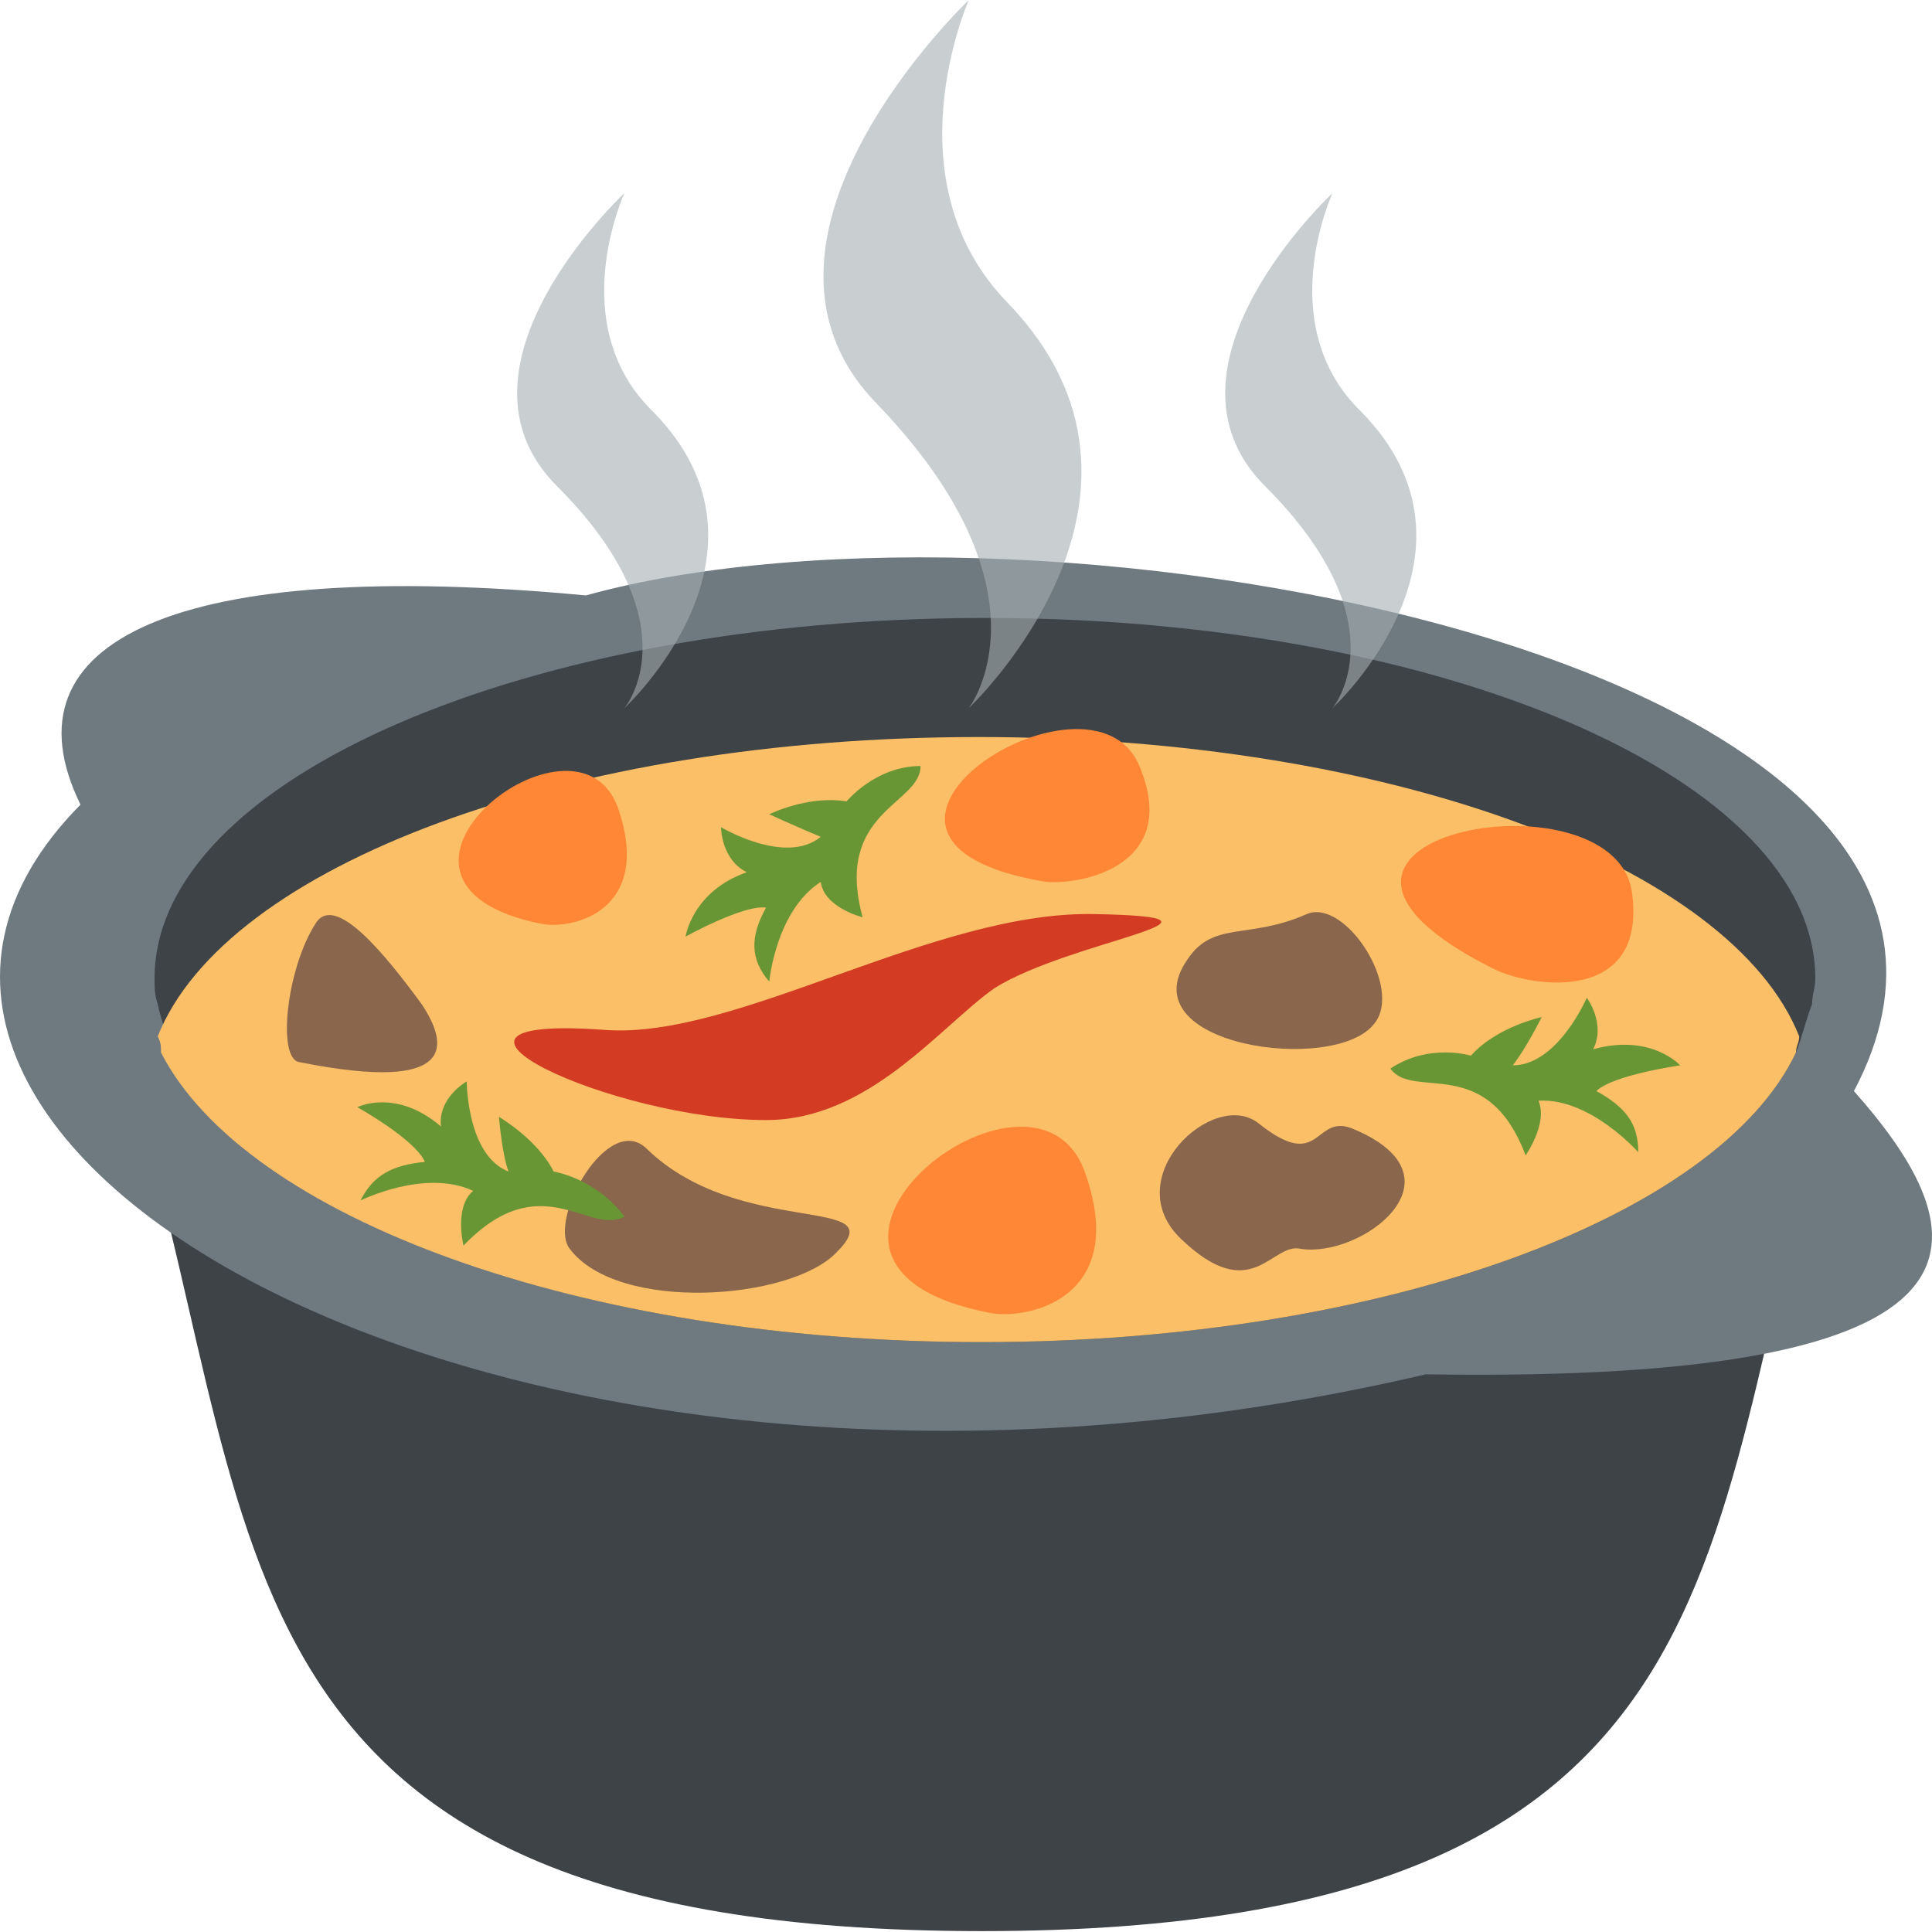 <?xml version="1.0" encoding="UTF-8"?> <svg xmlns="http://www.w3.org/2000/svg" width="100" height="100" viewBox="0 0 100 100" fill="none"> <path d="M50.812 70.468C28.822 70.468 10.497 63.638 6.333 54.642C13.996 78.131 9.331 99.954 50.812 99.954C92.293 99.954 87.629 78.131 95.292 54.642C91.127 63.638 72.802 70.468 50.812 70.468Z" fill="#3E4347"></path> <path d="M30.322 30.819C53.811 24.322 107.787 34.151 95.959 56.474C102.456 63.804 104.788 71.634 73.802 71.134C26.157 82.296 -13.158 59.14 4.167 41.648C0.002 33.152 9.165 28.82 30.322 30.819Z" fill="#6F7980"></path> <path d="M50.812 69.468C71.636 69.468 88.962 62.971 92.96 54.475C93.293 53.642 93.46 52.809 93.793 51.976C93.793 51.477 93.96 51.143 93.96 50.644C93.96 40.315 74.635 31.985 50.979 31.985C27.323 31.985 7.999 40.315 7.999 50.644C7.999 51.143 7.999 51.477 8.165 51.976C8.332 52.809 8.665 53.642 8.998 54.475C12.663 62.971 29.989 69.468 50.812 69.468" fill="#3E4347"></path> <path d="M50.812 69.468C71.636 69.468 88.962 62.971 92.96 54.475C92.96 54.142 93.127 53.975 93.127 53.642C89.628 44.813 71.97 38.149 50.646 38.149C29.322 38.149 11.664 44.813 8.165 53.642C8.332 53.975 8.332 54.142 8.332 54.475C12.663 62.971 29.989 69.468 50.812 69.468Z" fill="#FBBF67"></path> <path d="M56.643 47.312C48.314 47.145 38.151 53.809 31.321 53.309C19.993 52.476 31.654 57.974 39.651 57.974C44.982 57.974 48.647 53.142 51.479 51.143C55.477 48.645 65.306 47.478 56.643 47.312" fill="#D33B23"></path> <path d="M31.988 41.814C29.822 35.817 17.328 45.646 27.989 47.812C29.655 48.145 33.82 47.145 31.988 41.814ZM56.143 60.639C53.478 53.309 37.985 65.47 51.312 67.969C53.311 68.302 58.476 67.136 56.143 60.639ZM58.975 39.649C56.477 33.651 40.984 43.48 54.144 45.646C55.977 45.812 61.141 44.813 58.975 39.649ZM84.464 46.146C83.464 39.649 63.64 43.314 77.3 50.144C79.299 51.143 85.297 51.976 84.464 46.146Z" fill="#FF8736"></path> <path d="M21.826 51.976C19.993 49.477 17.328 46.146 16.328 47.812C14.829 50.144 14.329 54.808 15.495 54.975C23.825 56.641 23.158 53.975 21.826 51.976M67.638 47.312C64.639 48.645 62.807 47.645 61.474 49.644C58.309 54.142 69.138 55.641 71.137 52.976C72.636 51.143 69.637 46.479 67.638 47.312M70.137 58.473C67.971 57.474 68.471 60.806 65.139 58.14C62.807 56.308 57.809 60.972 61.141 64.138C64.806 67.636 65.806 64.304 67.305 64.637C70.47 65.137 75.968 60.972 70.137 58.473M33.487 59.473C31.488 57.474 28.323 63.138 29.489 64.637C31.988 67.969 40.984 67.303 43.316 64.804C46.315 61.805 38.318 64.138 33.487 59.473Z" fill="#89664C"></path> <path d="M25.824 57.807C25.824 57.807 25.99 59.806 26.324 60.639C24.158 59.806 24.158 55.974 24.158 55.974C24.158 55.974 22.659 56.807 22.825 58.307C20.493 56.308 18.494 57.307 18.494 57.307C18.494 57.307 21.492 58.973 21.992 60.139C20.326 60.306 19.327 60.806 18.66 62.138C18.66 62.138 21.992 60.472 24.491 61.639C23.491 62.471 23.991 64.471 23.991 64.471C27.989 60.306 30.488 63.971 32.321 62.971C30.822 60.972 28.656 60.639 28.656 60.639C27.823 58.973 25.824 57.807 25.824 57.807M43.816 41.481C41.816 41.148 39.817 42.148 39.817 42.148C39.817 42.148 41.65 42.98 42.483 43.314C40.65 44.813 37.319 42.814 37.319 42.814C37.319 42.814 37.319 44.48 38.651 45.146C35.819 46.146 35.486 48.478 35.486 48.478C35.486 48.478 38.485 46.812 39.651 46.979C38.818 48.478 38.818 49.644 39.817 50.81C39.817 50.81 40.151 47.145 42.483 45.646C42.65 46.979 44.649 47.478 44.649 47.478C43.149 41.981 47.647 41.648 47.647 39.649C45.315 39.649 43.816 41.481 43.816 41.481M82.631 56.474C83.464 55.641 86.963 55.142 86.963 55.142C86.963 55.142 85.463 53.476 82.465 54.309C83.131 52.976 82.132 51.643 82.132 51.643C82.132 51.643 80.632 55.142 78.3 55.142C78.966 54.309 79.799 52.643 79.799 52.643C79.799 52.643 77.467 53.142 76.134 54.642C76.134 54.642 73.969 53.975 71.969 55.308C73.136 56.974 76.967 54.475 78.966 59.806C78.966 59.806 80.132 58.14 79.633 56.974C82.298 56.807 84.797 59.639 84.797 59.639C84.797 58.14 84.131 57.307 82.631 56.474" fill="#699635"></path> <path opacity="0.6" d="M52.145 15.659C45.981 9.329 50.146 0 50.146 0C50.146 0 37.152 12.328 45.315 20.824C54.811 30.653 50.146 36.65 50.146 36.65C50.146 36.65 61.807 25.655 52.145 15.659M33.82 21.324C29.156 16.826 32.321 9.995 32.321 9.995C32.321 9.995 22.659 18.991 28.823 25.155C35.986 32.319 32.321 36.65 32.321 36.65C32.321 36.65 40.984 28.654 33.82 21.324ZM70.47 21.324C65.806 16.826 68.971 9.995 68.971 9.995C68.971 9.995 59.309 18.991 65.472 25.155C72.636 32.319 68.971 36.65 68.971 36.65C68.971 36.65 77.634 28.654 70.47 21.324Z" fill="#A6AEB0"></path> </svg> 
